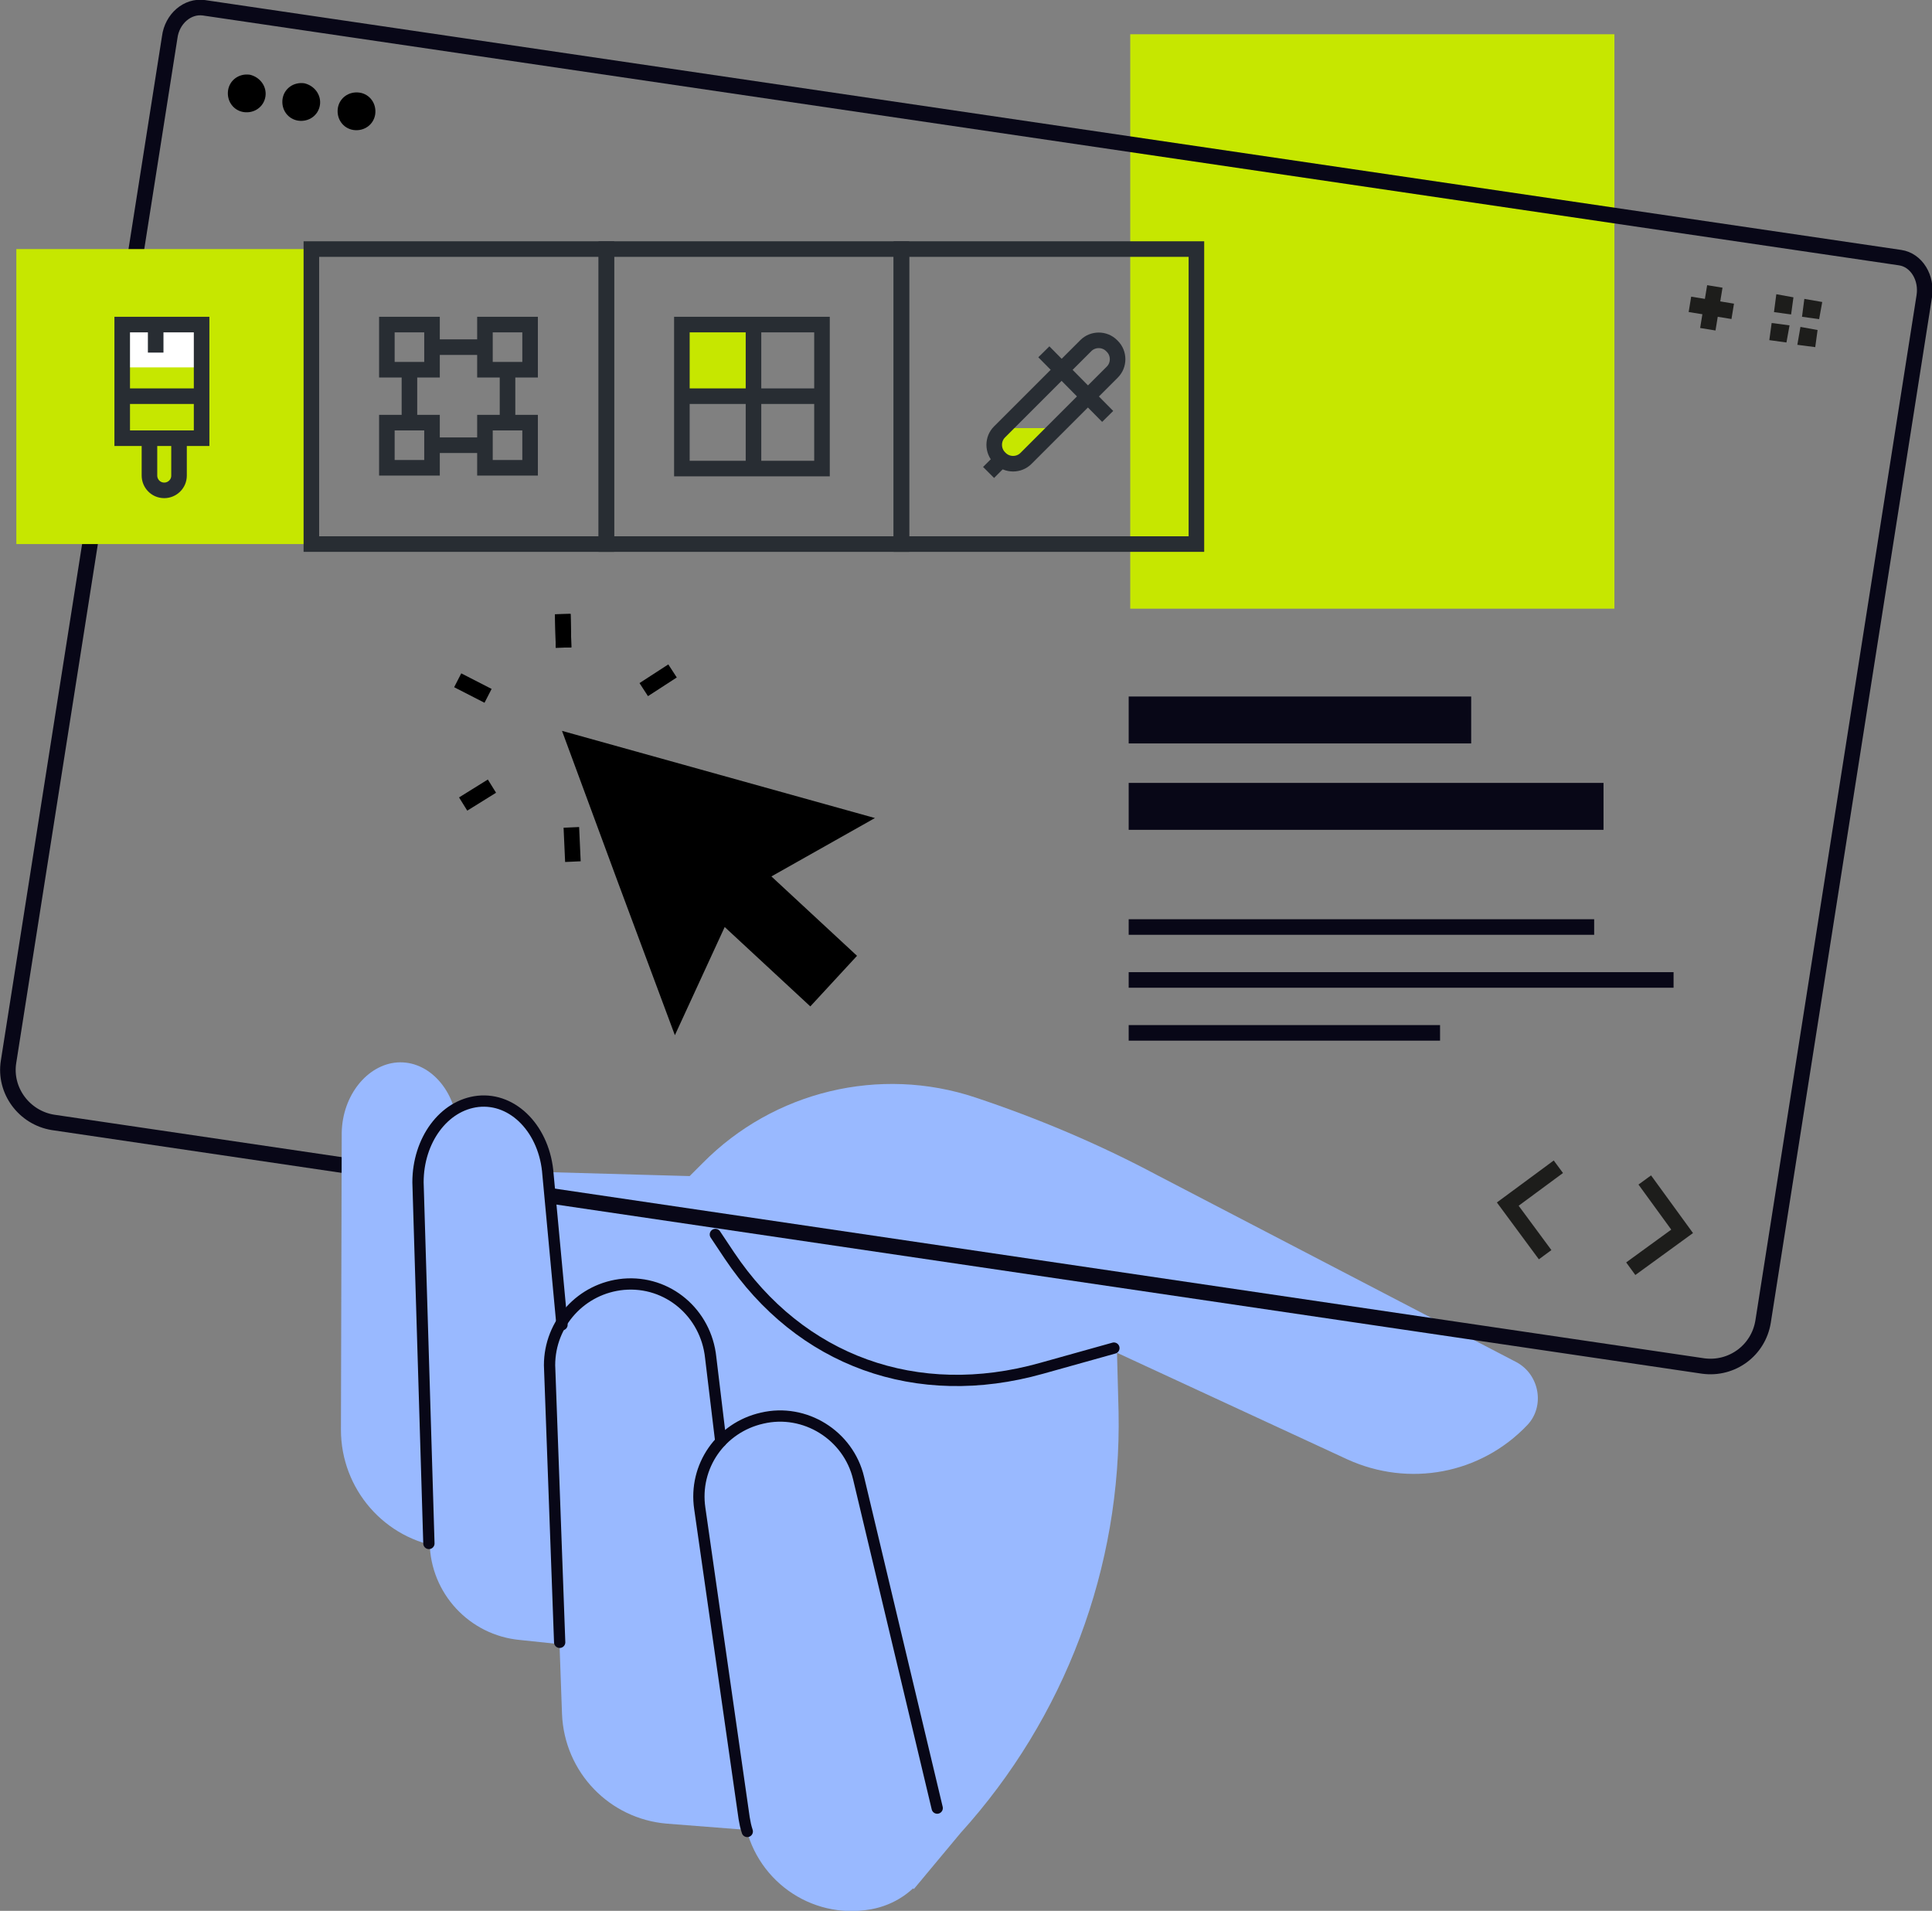 <svg xmlns="http://www.w3.org/2000/svg" xmlns:xlink="http://www.w3.org/1999/xlink" x="0px" y="0px" viewBox="0 0 248.2 245.5" style="enable-background:new 0 0 248.2 245.5;" xml:space="preserve"><rect x="0" y="0" width="248.2" height="245.5" fill="#808080" stroke="none"/><style type="text/css">	.st0{fill:none;stroke:#000000;stroke-width:2;stroke-linecap:round;stroke-linejoin:round;stroke-miterlimit:10;}	.st1{fill:#C6E700;}	.st2{fill:#080717;}	.st3{fill:none;stroke:#000000;stroke-width:2;}	.st4{fill:none;stroke:#080717;stroke-width:2;stroke-linecap:round;stroke-linejoin:round;stroke-miterlimit:10;}	.st5{fill:none;stroke:#FFFFFF;stroke-width:2;stroke-linecap:round;stroke-linejoin:round;stroke-miterlimit:10;}	.st6{fill:none;stroke:#282D33;stroke-width:2;}	.st7{fill:#99B9FF;}	.st8{enable-background:new    ;}	.st9{fill:#282D33;}	.st10{fill:none;stroke:#1D1D1B;stroke-width:2;}	.st11{fill:#1D1D1B;}	.st12{fill:none;stroke:#080717;stroke-width:2;}	.st13{fill:none;stroke:#282D33;stroke-width:2;stroke-miterlimit:10;stroke-dasharray:2,2;}	.st14{fill:#FFFFFF;}	.st15{fill:none;stroke:#282D33;stroke-width:1.526;}	.st16{fill:#7CA0FC;}	.st17{fill:#10101A;}	.st18{fill:none;stroke:#080717;stroke-width:1.724;}	.st19{fill:none;stroke:#080717;stroke-width:5.199;}	.st20{fill:#FFFFFF;stroke:#080717;stroke-width:2;stroke-linecap:round;stroke-linejoin:round;stroke-miterlimit:10;}	.st21{fill:none;stroke:#080717;stroke-width:2;stroke-miterlimit:10;}	.st22{fill:none;stroke:#080717;stroke-width:2;stroke-miterlimit:10;stroke-dasharray:2.046,2.046;}	.st23{fill:none;stroke:#000000;stroke-width:2;stroke-miterlimit:10;}	.st24{fill:none;stroke:#1D1D1B;stroke-width:2;stroke-miterlimit:10;}	.st25{fill:none;stroke:#99B9FF;stroke-width:2;stroke-linecap:round;stroke-linejoin:round;stroke-miterlimit:10;}	.st26{fill:none;stroke:#000000;stroke-width:1.528;}	.st27{fill:none;stroke:#000000;stroke-width:7;}	.st28{fill:none;stroke:#282D33;stroke-width:2.163;}	.st29{fill:#FFFFFF;stroke:#000000;stroke-width:2;stroke-linecap:round;stroke-linejoin:round;stroke-miterlimit:10;}	.st30{fill:url(#SVGID_1_);}	.st31{fill:url(#SVGID_2_);}	.st32{clip-path:url(#SVGID_4_);}	.st33{fill:none;stroke:#99B9FF;stroke-width:2;stroke-miterlimit:10;}	.st34{fill:none;stroke:#99B9FF;stroke-width:5;stroke-miterlimit:10;}	.st35{fill:none;stroke:#1F4142;stroke-width:2;stroke-linecap:round;stroke-linejoin:round;stroke-miterlimit:10;}	.st36{fill:none;stroke:#080717;stroke-width:2;stroke-miterlimit:10;stroke-dasharray:3.002,3.002;}	.st37{fill:none;stroke:#FFFFFF;stroke-width:3.654;}	.st38{fill:none;stroke:#FFFFFF;stroke-width:2;}	.st39{fill:#FCCC42;}	.st40{fill:#FFFFFF;stroke:#000000;stroke-width:3;}	.st41{fill:none;stroke:#99B9FF;stroke-width:2;}	.st42{fill:none;stroke:#FFFFFF;stroke-width:5;stroke-linecap:round;}	.st43{fill:#7CA0FC;stroke:#080717;stroke-width:2;stroke-linecap:round;stroke-linejoin:round;stroke-miterlimit:10;}	.st44{fill:none;stroke:#282D33;stroke-width:1.528;}	.st45{fill:#C6E700;stroke:#282D33;stroke-width:2;stroke-linecap:round;stroke-linejoin:round;}	.st46{fill:none;stroke:#C6E700;stroke-width:2;stroke-miterlimit:10;}	.st47{fill:none;stroke:#587BE1;stroke-width:2;stroke-linecap:round;stroke-linejoin:round;stroke-miterlimit:10;}	.st48{fill:#C6E700;stroke:#080717;stroke-width:2;stroke-linecap:round;stroke-linejoin:round;stroke-miterlimit:10;}	.st49{fill:none;stroke:#000000;stroke-width:11;stroke-linejoin:round;stroke-miterlimit:10;}	.st50{fill:none;stroke:#FFFFFF;stroke-width:11;stroke-linejoin:round;stroke-miterlimit:10;}	.st51{fill:#C6E700;stroke:#000000;stroke-width:2;stroke-miterlimit:10;}	.st52{fill:none;stroke:#FFFFFF;stroke-width:2;stroke-miterlimit:10;}	.st53{fill:none;stroke:#C6E700;stroke-width:4;}	.st54{fill:none;stroke:#FFFFFF;stroke-width:2;stroke-linejoin:bevel;}	.st55{fill:none;stroke:#000000;stroke-width:3;stroke-miterlimit:10;}	.st56{fill:none;stroke:#080717;stroke-width:5;}	.st57{fill:#080717;stroke:#080717;stroke-width:2;}	.st58{fill:#080717;stroke:#080717;stroke-width:5;}	.st59{fill:#587BE1;}	.st60{fill:none;stroke:#FFFFFF;stroke-width:2;stroke-linejoin:round;stroke-miterlimit:10;}	.st61{fill:none;stroke:#1D1D1B;stroke-width:2;stroke-linecap:round;stroke-linejoin:round;stroke-miterlimit:10;}	.st62{fill:#FFCF4B;stroke:#000000;stroke-width:2;stroke-linecap:round;stroke-linejoin:round;stroke-miterlimit:10;}	.st63{fill:#FFFFFF;stroke:#080717;stroke-width:2.736;stroke-linecap:round;stroke-linejoin:round;stroke-miterlimit:10;}	.st64{fill:none;stroke:#080717;stroke-width:2.736;stroke-linecap:round;stroke-linejoin:round;stroke-miterlimit:10;}	.st65{fill:none;stroke:#C6E700;stroke-width:2;stroke-linecap:round;stroke-linejoin:round;stroke-miterlimit:10;}	.st66{fill:none;stroke:#1D1D1B;stroke-width:2;stroke-linecap:round;stroke-linejoin:round;}	.st67{fill:#99B9FF;stroke:#080717;stroke-width:1.449;stroke-linecap:round;stroke-linejoin:round;stroke-miterlimit:10;}	.st68{fill:none;stroke:#080717;stroke-width:6.029;}	.st69{fill:none;stroke:#080717;stroke-width:1.449;stroke-linecap:round;stroke-linejoin:round;stroke-miterlimit:10;}	.st70{fill:none;stroke:#282D33;stroke-width:2;stroke-miterlimit:10;}	.st71{fill:none;stroke:#99B9FF;stroke-width:6.029;}	.st72{fill:none;stroke:#99B9FF;stroke-width:3.882;stroke-linecap:round;stroke-linejoin:round;stroke-miterlimit:10;}	.st73{fill:none;stroke:#1D1D1B;stroke-width:1.957;stroke-miterlimit:10;}	.st74{fill:none;stroke:#080717;stroke-width:2;stroke-miterlimit:10;stroke-dasharray:2.009,2.009;}	.st75{fill:none;stroke:#FFFFFF;stroke-width:2;stroke-dasharray:2;}	.st76{stroke:#000000;stroke-width:2;}	.st77{fill:#FFFFFF;stroke:#000000;stroke-width:2;}	.st78{fill:#99B9FF;stroke:#080717;stroke-width:2;stroke-linecap:round;stroke-linejoin:round;stroke-miterlimit:10;}	.st79{fill:#1D1D1B;stroke:#080717;stroke-width:2;stroke-linecap:round;stroke-linejoin:round;stroke-miterlimit:10;}	.st80{fill:none;stroke:#080717;stroke-width:2;stroke-linejoin:round;stroke-miterlimit:10;}	.st81{fill:none;stroke:#080717;stroke-width:6;stroke-linejoin:round;stroke-miterlimit:10;}</style><g id="Layer_3"></g><g id="Layer_1"></g><g id="Layer_2">	<g>		<rect x="145.2" y="4.4" class="st1" width="62.2" height="73.8"></rect>		<g>			<path class="st7" d="M55.5,165.8l15.2-15.2l17.9,0.5l1.7-1.7c9.1-9.2,22.7-12.5,35-8.4h0c8.1,2.7,15.9,6,23.4,10l46.1,24    c3,1.6,3.7,5.7,1.4,8.1v0c-6,6.3-15.2,8-23.1,4.4l-29.6-13.7l0.2,7.6c0.4,20-6.9,39.3-20.3,54.1l-6,7.2    C117.2,242.7,55.9,196.6,55.5,165.8z"></path>			<path class="st7" d="M111.9,245.3L111.9,245.3c-7.8,1.4-15.1-3.9-16.3-11.7l-5.7-39.8c-0.8-5.4,2.7-10.4,8-11.6l0,0    c5.5-1.3,11.1,2.2,12.4,7.7l10.1,42.4C121.9,238.2,118,244.2,111.9,245.3z"></path>			<path class="st7" d="M98.5,235.3l-12.8-1c-7.4-0.6-13.2-6.6-13.5-14.1l-1.6-44.7c0-5.4,4.1-9.9,9.5-10.4l0,0    c5.7-0.5,10.6,3.7,11.2,9.4L98.5,235.3z"></path>			<path class="st67" d="M143.1,173.2l-9.3,2.6c-16,4.5-31-0.9-40.1-14.5l-1.8-2.7"></path>		</g>		<g>			<path class="st4" d="M218.8,175.5c3.7,0.5,7.1-2,7.7-5.7l20.7-131.7c0.4-2.4-1-4.7-3.1-5L26.2,1c-2.1-0.3-4.1,1.4-4.4,3.8    L1.1,136.4c-0.6,3.7,2,7.2,5.7,7.8L218.8,175.5z"></path>			<g>				<path d="M34.1,12.4c-0.2,1.3-1.4,2.2-2.8,2c-1.3-0.2-2.2-1.4-2-2.8c0.2-1.3,1.4-2.2,2.8-2C33.4,9.9,34.3,11.1,34.1,12.4z"></path>				<path d="M41.1,13.5c-0.2,1.3-1.4,2.2-2.8,2c-1.3-0.2-2.2-1.4-2-2.8c0.2-1.3,1.4-2.2,2.8-2C40.4,11,41.3,12.2,41.1,13.5z"></path>				<path d="M48.2,14.7c-0.2,1.3-1.4,2.2-2.8,2c-1.3-0.2-2.2-1.4-2-2.8c0.2-1.3,1.4-2.2,2.8-2C47.5,12.1,48.4,13.3,48.2,14.7z"></path>			</g>			<g>				<polyline class="st10" points="200.2,149.9 193.7,154.7 198.5,161.2     "></polyline>			</g>			<g>				<polyline class="st10" points="211.3,151.6 216.1,158.2 209.5,163     "></polyline>			</g>			<g>				<line class="st10" x1="220.3" y1="36.8" x2="219.4" y2="42.3"></line>				<line class="st10" x1="222.6" y1="40" x2="217.1" y2="39.1"></line>			</g>			<g>				<g>					<g>						<polygon class="st11" points="228.2,37.8 227.9,40.1 230.1,40.4 230.4,38.2 228.2,37.8       "></polygon>					</g>				</g>				<g>					<g>						<polygon class="st11" points="227.6,41.5 227.3,43.7 229.5,44 229.9,41.8 227.6,41.5       "></polygon>					</g>				</g>				<g>					<g>						<polygon class="st11" points="231.8,38.4 231.5,40.7 233.7,41 234.1,38.8 231.8,38.4       "></polygon>					</g>				</g>				<g>					<g>						<polygon class="st11" points="231.3,42 230.9,44.3 233.2,44.6 233.5,42.4 231.3,42       "></polygon>					</g>				</g>			</g>		</g>		<g>			<line class="st12" x1="145" y1="119.1" x2="204.8" y2="119.1"></line>			<line class="st12" x1="145" y1="125.9" x2="215" y2="125.9"></line>			<line class="st12" x1="145" y1="132.7" x2="185" y2="132.7"></line>		</g>		<g>			<line class="st68" x1="145" y1="92.5" x2="189" y2="92.5"></line>			<line class="st68" x1="145" y1="103.6" x2="206" y2="103.6"></line>		</g>		<path class="st7" d="M76.3,211.7l-9.5-1c-6.5-0.6-11.5-6-11.6-12.5l-1.4-46.4c0-5.4,3.3-9.9,7.7-10.4l0,0c4.6-0.5,8.6,3.7,9,9.4   L76.3,211.7z"></path>		<path class="st7" d="M62.3,199.5l-5.3-0.7c-7.6-1-13.2-7.5-13.2-15.1l0.1-38.2c0.1-4.8,3.3-8.7,7.1-9l0,0c4.1-0.3,7.6,3.6,7.8,8.6   L62.3,199.5z"></path>		<path class="st69" d="M96,235.3c-0.2-0.6-0.3-1.1-0.4-1.7l-5.7-39.8c-0.8-5.4,2.7-10.4,8-11.6l0,0c5.5-1.3,11.1,2.2,12.4,7.7   l10.1,42.4"></path>		<path class="st69" d="M71.9,211l-1.3-35.6c0-5.4,4.1-9.9,9.5-10.4l0,0c5.7-0.5,10.6,3.7,11.2,9.4l1.3,10.8"></path>		<path class="st69" d="M55.1,198.3l-1.4-46.4c0-5.4,3.3-9.9,7.7-10.4l0,0c4.6-0.5,8.6,3.7,9,9.4l1.8,19.3"></path>		<g>			<g>				<line class="st3" x1="72.3" y1="78.9" x2="72.4" y2="83.2"></line>				<line class="st3" x1="72.3" y1="78.9" x2="72.4" y2="83.2"></line>				<line class="st3" x1="58.8" y1="87.4" x2="62.7" y2="89.4"></line>				<line class="st3" x1="59.5" y1="103.3" x2="63.2" y2="101"></line>				<line class="st3" x1="73.6" y1="110.7" x2="73.4" y2="106.3"></line>				<line class="st3" x1="87" y1="102.2" x2="83.2" y2="100.1"></line>				<line class="st3" x1="86.4" y1="86.2" x2="82.7" y2="88.6"></line>			</g>			<g>				<polygon points="112.4,105.1 92.3,99.5 72.2,93.9 79.4,113.4 86.7,133 93.1,119.1 104.1,129.3 110.1,122.8 99.1,112.6     "></polygon>			</g>		</g>		<g>			<rect x="2.1" y="32" class="st1" width="37.9" height="37.9"></rect>			<rect x="15.4" y="40.9" class="st14" width="10.7" height="6.3"></rect>			<rect x="87.8" y="41.9" class="st1" width="8.7" height="8.7"></rect>			<polygon class="st1" points="129.1,55 127.1,57 130.6,60.5 136.1,55    "></polygon>			<rect x="40" y="32" class="st70" width="37.9" height="37.9"></rect>			<line class="st70" x1="52.6" y1="54.1" x2="52.6" y2="47.3"></line>			<line class="st70" x1="62.1" y1="57.2" x2="55.8" y2="57.2"></line>			<line class="st70" x1="65.2" y1="47.7" x2="65.2" y2="54.1"></line>			<line class="st70" x1="55.3" y1="44.6" x2="62.1" y2="44.6"></line>			<rect x="15.7" y="41.7" class="st70" width="10.2" height="14.6"></rect>			<line class="st70" x1="15.4" y1="50.9" x2="26.1" y2="50.9"></line>			<path class="st70" d="M23,56v5.1c0,1.1-0.9,1.9-1.9,1.9l0,0c-1.1,0-1.9-0.9-1.9-1.9V56"></path>			<rect x="115.8" y="32" class="st70" width="37.9" height="37.9"></rect>			<line class="st70" x1="20" y1="45.3" x2="20" y2="41.4"></line>			<rect x="49.7" y="41.7" class="st70" width="5.8" height="5.8"></rect>			<rect x="62.3" y="41.7" class="st70" width="5.8" height="5.8"></rect>			<rect x="49.7" y="54.3" class="st70" width="5.8" height="5.8"></rect>			<rect x="62.3" y="54.3" class="st70" width="5.8" height="5.8"></rect>			<rect x="77.9" y="32" class="st70" width="37.9" height="37.9"></rect>			<rect x="87.6" y="41.7" class="st70" width="18" height="18.5"></rect>			<line class="st70" x1="96.8" y1="41.4" x2="96.8" y2="59.9"></line>			<line class="st70" x1="105.8" y1="50.9" x2="87.4" y2="50.9"></line>			<path class="st70" d="M131.8,58.9c-0.9,0.9-2.4,0.9-3.3,0l-0.1-0.1c-0.9-0.9-0.9-2.4,0-3.3l11.1-11.1c0.9-0.9,2.4-0.9,3.3,0    l0.1,0.1c0.9,0.9,0.9,2.4,0,3.3L131.8,58.9z"></path>			<line class="st70" x1="134.1" y1="45.2" x2="142.3" y2="53.5"></line>			<line class="st70" x1="128.7" y1="59" x2="127" y2="60.7"></line>		</g>	</g></g></svg>